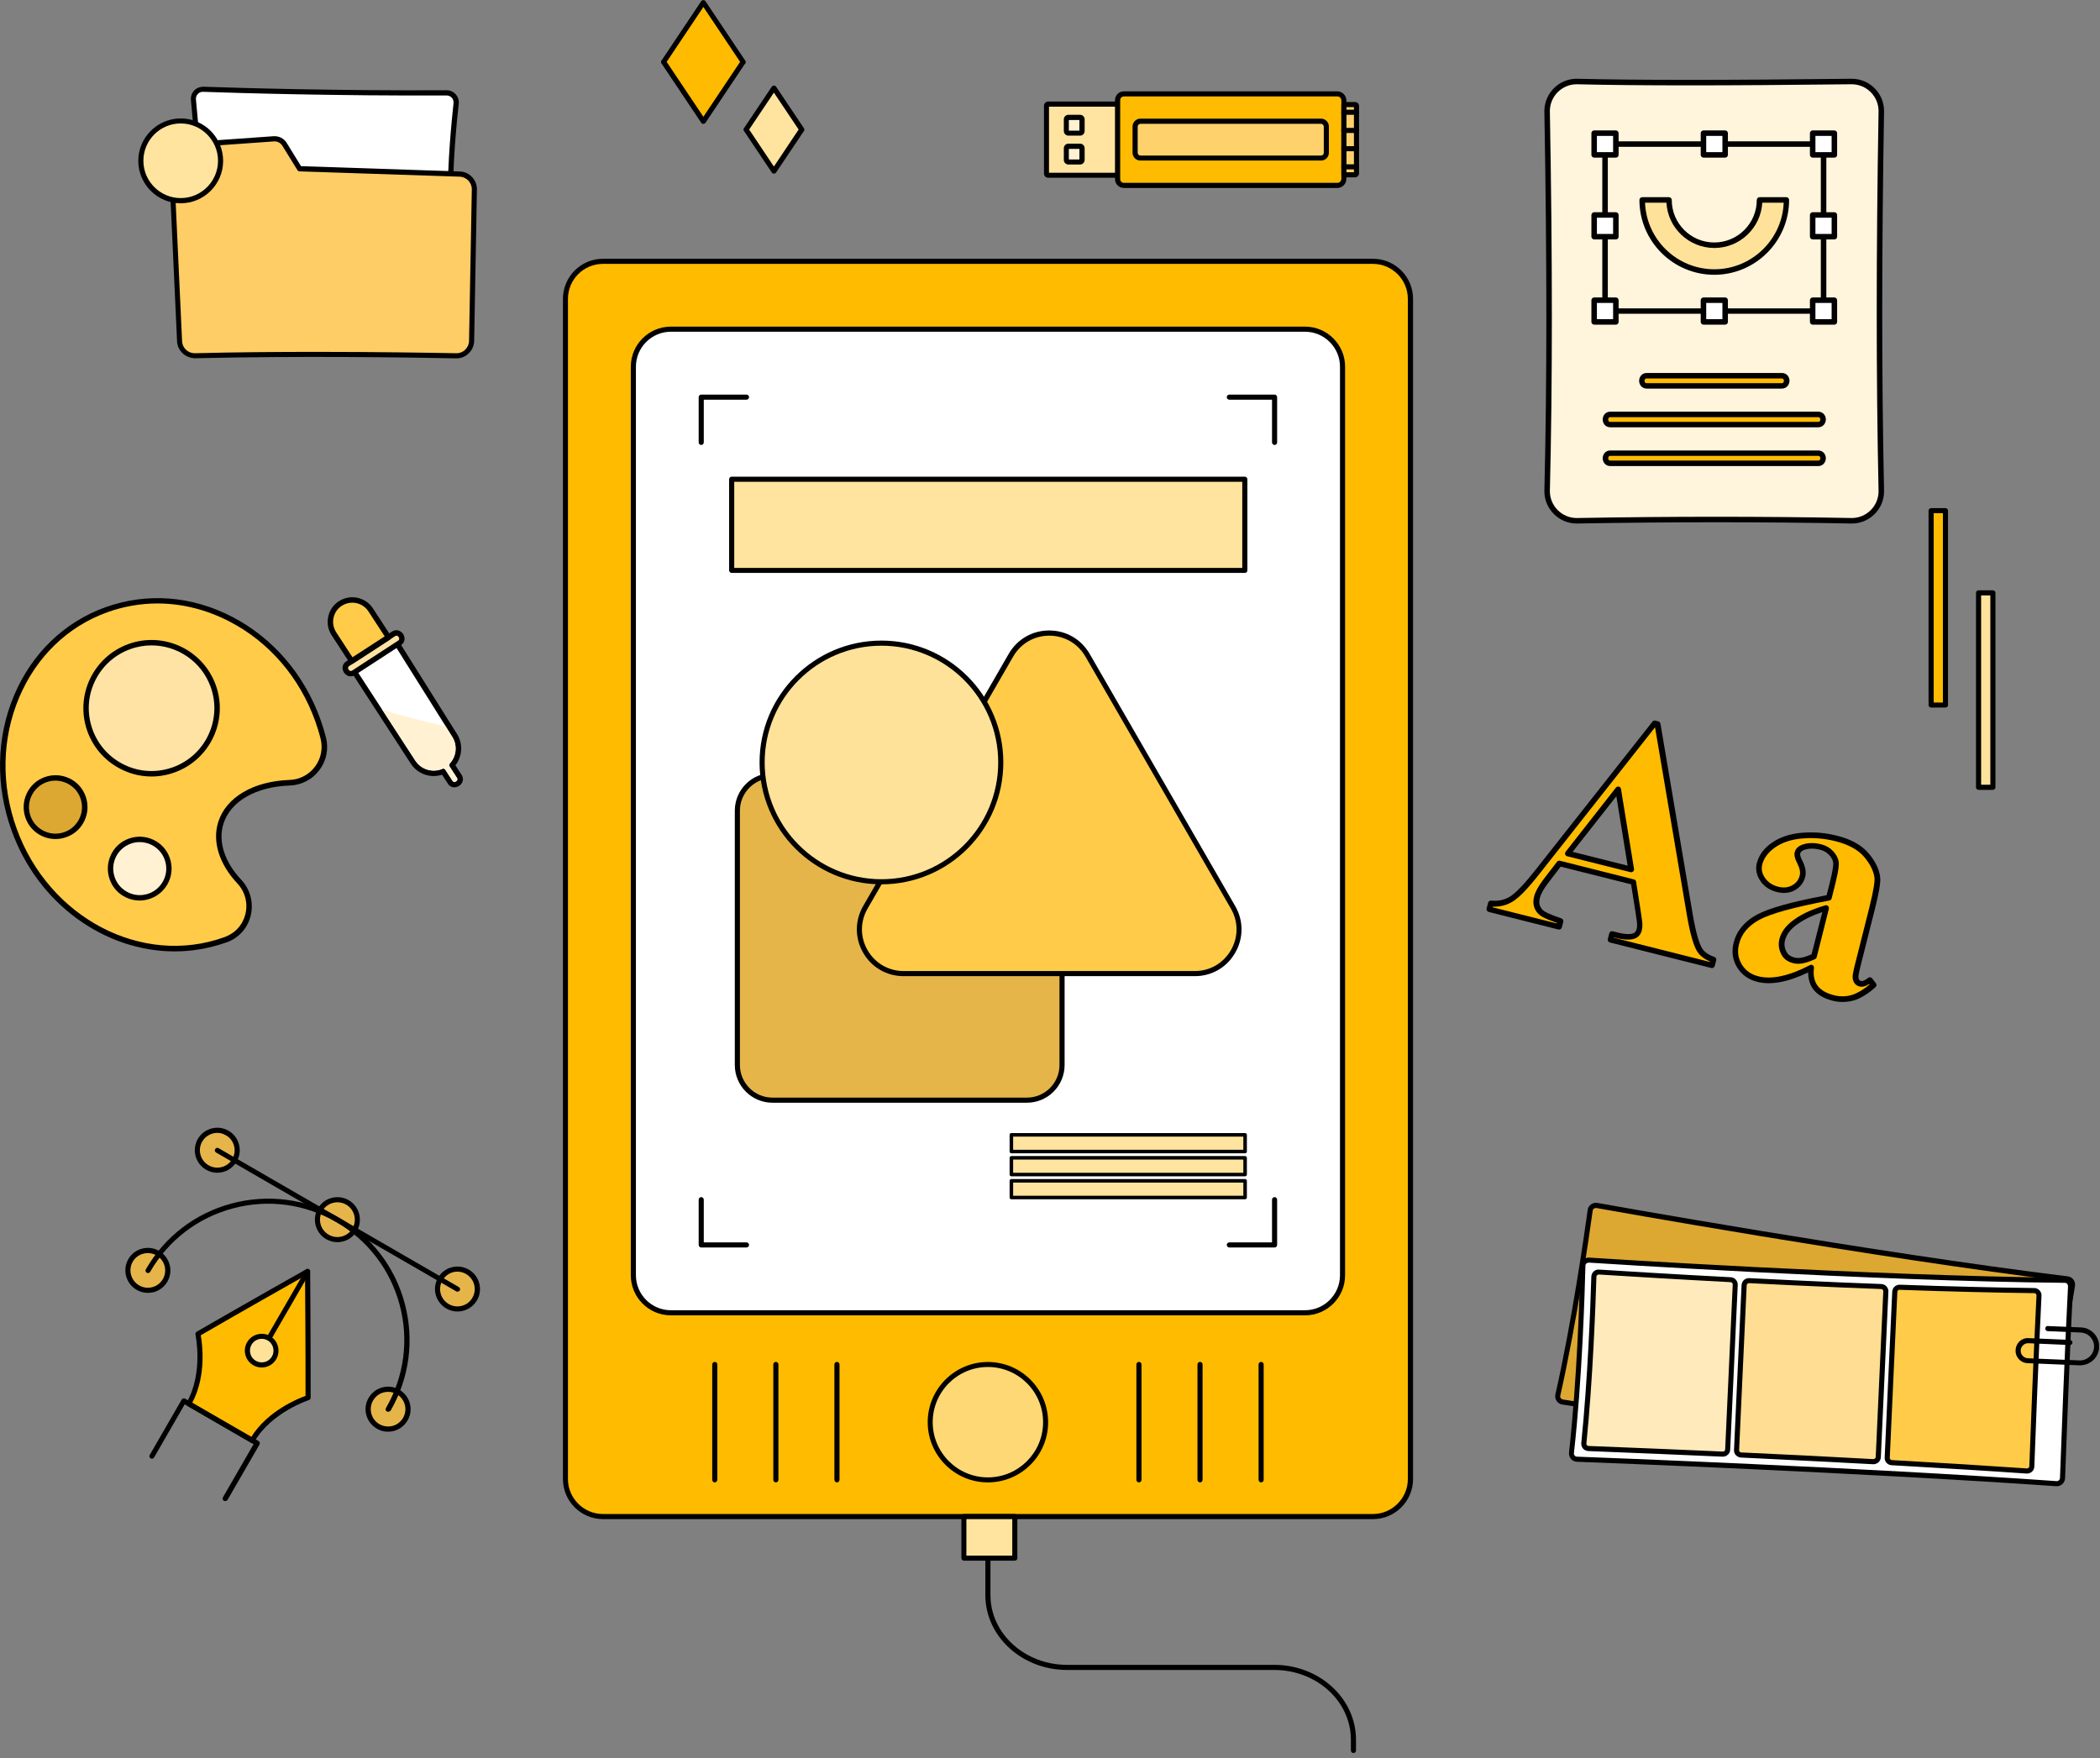 <svg width="215" height="180" viewBox="0 0 215 180" fill="none" xmlns="http://www.w3.org/2000/svg">
<rect x="0" y="0" width="215" height="180" fill="#808080" stroke="none"/>
<g clip-path="url(#clip0_631_599)">
<path d="M189.595 53.321C180.214 53.15 170.833 53.16 161.431 53.321C159.762 53.321 158.405 51.964 158.405 50.294C158.696 38.5 158.656 25.358 158.405 11.382C158.405 9.713 159.762 8.355 161.431 8.355C168.761 8.536 178.746 8.476 189.595 8.355C191.264 8.355 192.622 9.713 192.622 11.382C192.39 24.866 192.35 37.917 192.622 50.294C192.622 51.964 191.264 53.321 189.595 53.321Z" fill="#FFF4DC"/>
<path d="M189.595 53.603C180.576 53.432 171.094 53.432 161.431 53.603C159.601 53.603 158.113 52.114 158.113 50.294C158.385 39.345 158.385 26.625 158.113 11.382C158.113 9.552 159.601 8.064 161.421 8.064C167.736 8.215 176.423 8.215 189.585 8.064C191.415 8.064 192.893 9.552 192.893 11.372C192.642 26.002 192.642 38.721 192.893 50.285C192.903 52.114 191.415 53.603 189.595 53.603ZM161.421 8.627C159.913 8.627 158.676 9.864 158.676 11.372C158.948 26.615 158.948 39.345 158.676 50.294C158.676 51.803 159.913 53.039 161.421 53.039C171.084 52.869 180.566 52.869 189.585 53.039C191.103 53.039 192.33 51.803 192.33 50.294C192.079 38.731 192.079 26.002 192.33 11.372C192.33 9.864 191.093 8.627 189.585 8.627C176.423 8.778 167.736 8.778 161.421 8.627Z" fill="black"/>
<path d="M175.508 27.852C171.436 27.852 168.128 24.544 168.128 20.472H170.873C170.873 23.026 172.954 25.107 175.508 25.107C178.062 25.107 180.144 23.026 180.144 20.472H182.889C182.889 24.544 179.58 27.852 175.508 27.852Z" fill="#FFE299"/>
<path d="M175.508 28.134C171.285 28.134 167.846 24.695 167.846 20.472C167.846 20.321 167.977 20.19 168.128 20.19H170.873C171.024 20.19 171.155 20.321 171.155 20.472C171.155 22.875 173.105 24.826 175.508 24.826C177.911 24.826 179.862 22.875 179.862 20.472C179.862 20.321 179.993 20.19 180.144 20.19H182.889C183.039 20.19 183.17 20.321 183.17 20.472C183.17 24.695 179.731 28.134 175.508 28.134ZM168.42 20.753C168.57 24.544 171.697 27.57 175.518 27.57C179.339 27.57 182.466 24.534 182.617 20.753H180.425C180.274 23.337 178.133 25.389 175.518 25.389C172.904 25.389 170.752 23.337 170.612 20.753H168.42Z" fill="black"/>
<path d="M186.7 32.125H164.327C164.177 32.125 164.046 31.995 164.046 31.844V14.751C164.046 14.6 164.177 14.469 164.327 14.469H186.7C186.85 14.469 186.981 14.6 186.981 14.751V31.854C186.981 32.005 186.85 32.125 186.7 32.125ZM164.609 31.572H186.418V15.032H164.609V31.572Z" fill="black"/>
<path d="M187.808 32.958V30.736H185.586V32.958H187.808Z" fill="white"/>
<path d="M187.805 33.241H185.583C185.432 33.241 185.302 33.111 185.302 32.96V30.738C185.302 30.587 185.432 30.456 185.583 30.456H187.805C187.956 30.456 188.087 30.587 188.087 30.738V32.96C188.087 33.111 187.966 33.241 187.805 33.241ZM185.865 32.678H187.524V31.019H185.865V32.678Z" fill="black"/>
<path d="M187.812 15.858V13.636H185.59V15.858H187.812Z" fill="white"/>
<path d="M187.805 16.138H185.583C185.432 16.138 185.302 16.007 185.302 15.857V13.634C185.302 13.483 185.432 13.353 185.583 13.353H187.805C187.956 13.353 188.087 13.483 188.087 13.634V15.857C188.087 16.017 187.966 16.138 187.805 16.138ZM185.865 15.575H187.524V13.916H185.865V15.575Z" fill="black"/>
<path d="M165.435 32.959V30.737H163.213V32.959H165.435Z" fill="white"/>
<path d="M165.433 33.241H163.211C163.06 33.241 162.93 33.111 162.93 32.96V30.738C162.93 30.587 163.06 30.456 163.211 30.456H165.433C165.584 30.456 165.715 30.587 165.715 30.738V32.96C165.715 33.111 165.594 33.241 165.433 33.241ZM163.493 32.678H165.152V31.019H163.493V32.678Z" fill="black"/>
<path d="M187.809 24.231V22.009H185.587V24.231H187.809Z" fill="white"/>
<path d="M187.805 24.514H185.583C185.432 24.514 185.302 24.383 185.302 24.232V22.01C185.302 21.859 185.432 21.729 185.583 21.729H187.805C187.956 21.729 188.087 21.859 188.087 22.01V24.232C188.087 24.393 187.966 24.514 187.805 24.514ZM185.865 23.951H187.524V22.292H185.865V23.951Z" fill="black"/>
<path d="M165.436 24.233V22.011H163.213V24.233H165.436Z" fill="white"/>
<path d="M165.433 24.514H163.211C163.06 24.514 162.93 24.383 162.93 24.232V22.01C162.93 21.859 163.06 21.729 163.211 21.729H165.433C165.584 21.729 165.715 21.859 165.715 22.01V24.232C165.715 24.393 165.594 24.514 165.433 24.514ZM163.493 23.951H165.152V22.292H163.493V23.951Z" fill="black"/>
<path d="M165.438 15.859V13.637H163.216V15.859H165.438Z" fill="white"/>
<path d="M165.433 16.138H163.211C163.06 16.138 162.93 16.007 162.93 15.857V13.634C162.93 13.483 163.06 13.353 163.211 13.353H165.433C165.584 13.353 165.715 13.483 165.715 13.634V15.857C165.715 16.017 165.594 16.138 165.433 16.138ZM163.493 15.575H165.152V13.916H163.493V15.575Z" fill="black"/>
<path d="M176.622 32.963V30.741H174.399V32.963H176.622Z" fill="white"/>
<path d="M176.625 33.241H174.402C174.252 33.241 174.121 33.111 174.121 32.96V30.738C174.121 30.587 174.252 30.456 174.402 30.456H176.625C176.775 30.456 176.906 30.587 176.906 30.738V32.96C176.906 33.111 176.775 33.241 176.625 33.241ZM174.684 32.678H176.343V31.019H174.684V32.678Z" fill="black"/>
<path d="M176.625 15.864V13.641H174.403V15.864H176.625Z" fill="white"/>
<path d="M176.625 16.138H174.402C174.252 16.138 174.121 16.007 174.121 15.857V13.634C174.121 13.483 174.252 13.353 174.402 13.353H176.625C176.775 13.353 176.906 13.483 176.906 13.634V15.857C176.906 16.017 176.775 16.138 176.625 16.138ZM174.684 15.575H176.343V13.916H174.684V15.575Z" fill="black"/>
<path d="M182.426 38.47H168.601C167.937 38.47 167.927 39.506 168.601 39.506H182.426C183.09 39.506 183.09 38.47 182.426 38.47Z" fill="#FFBB00"/>
<path d="M182.426 39.787H168.601C168.088 39.787 167.816 39.375 167.816 38.993C167.816 38.601 168.088 38.188 168.601 38.188H182.426C182.939 38.188 183.21 38.601 183.21 38.983C183.21 39.375 182.929 39.787 182.426 39.787ZM168.591 38.752C168.39 38.752 168.369 38.932 168.369 38.993C168.369 39.053 168.39 39.234 168.591 39.234H182.416C182.617 39.234 182.637 39.053 182.637 38.993C182.637 38.932 182.617 38.752 182.416 38.752H168.591Z" fill="black"/>
<path d="M186.146 42.432H164.87C164.207 42.432 164.196 43.467 164.87 43.467H186.146C186.81 43.467 186.82 42.432 186.146 42.432Z" fill="#FFBB00"/>
<path d="M186.146 43.749H164.87C164.357 43.749 164.086 43.337 164.086 42.955C164.086 42.562 164.357 42.15 164.87 42.15H186.146C186.659 42.15 186.931 42.562 186.931 42.944C186.931 43.337 186.649 43.749 186.146 43.749ZM164.87 42.713C164.669 42.713 164.649 42.894 164.649 42.955C164.649 43.015 164.669 43.196 164.87 43.196H186.146C186.347 43.196 186.368 43.015 186.368 42.955C186.368 42.894 186.347 42.713 186.146 42.713H164.87Z" fill="black"/>
<path d="M186.146 46.393H164.87C164.207 46.393 164.196 47.429 164.87 47.429H186.146C186.81 47.439 186.82 46.393 186.146 46.393Z" fill="#FFBB00"/>
<path d="M186.146 47.721H164.87C164.357 47.721 164.086 47.308 164.086 46.926C164.086 46.534 164.357 46.122 164.87 46.122H186.146C186.659 46.122 186.931 46.534 186.931 46.916C186.931 47.308 186.649 47.721 186.146 47.721ZM164.87 46.675C164.669 46.675 164.649 46.856 164.649 46.916C164.649 46.977 164.669 47.157 164.87 47.157H186.146C186.347 47.157 186.368 46.977 186.368 46.916C186.368 46.856 186.347 46.675 186.146 46.675H164.87Z" fill="black"/>
<path d="M46.072 20.803C46.072 16.641 46.474 12.498 46.685 10.598C46.745 10.014 46.293 9.512 45.71 9.512C34.227 9.562 24.092 9.25 20.804 9.14C20.21 9.12 19.748 9.622 19.798 10.206C20.18 14.167 20.633 20.15 20.633 20.15L46.072 20.803Z" fill="white"/>
<path d="M46.072 21.065L20.633 20.411C20.502 20.411 20.392 20.301 20.381 20.17C20.381 20.11 19.919 14.147 19.547 10.236C19.517 9.884 19.627 9.532 19.879 9.271C20.12 9.009 20.472 8.878 20.824 8.878C24.554 9.009 34.448 9.301 45.73 9.24C45.73 9.24 45.73 9.24 45.74 9.24C46.092 9.24 46.424 9.391 46.655 9.653C46.886 9.914 47.007 10.266 46.967 10.618C46.735 12.659 46.353 16.701 46.353 20.803C46.353 20.874 46.323 20.944 46.273 20.995C46.212 21.035 46.142 21.065 46.072 21.065ZM20.884 19.899L45.82 20.532C45.84 16.5 46.212 12.569 46.434 10.558C46.454 10.357 46.393 10.155 46.253 10.005C46.112 9.854 45.931 9.773 45.72 9.773C34.438 9.824 24.534 9.532 20.794 9.401C20.582 9.391 20.392 9.472 20.251 9.622C20.11 9.773 20.04 9.974 20.06 10.175C20.401 13.665 20.794 18.752 20.884 19.899Z" fill="black"/>
<path d="M17.536 16.47L18.391 34.951C18.431 35.785 19.135 36.449 19.969 36.429C30.889 36.167 42.583 36.348 46.715 36.439C47.57 36.459 48.274 35.775 48.294 34.921L48.575 19.416C48.596 18.571 47.922 17.867 47.077 17.847L30.678 17.305L29.129 14.801C28.898 14.419 28.476 14.207 28.033 14.238L18.974 14.881C18.139 14.911 17.506 15.625 17.536 16.47Z" fill="#FFCD65"/>
<path d="M46.745 36.69C46.735 36.69 46.725 36.69 46.705 36.69C42.271 36.6 30.798 36.419 19.979 36.68C18.994 36.67 18.18 35.926 18.129 34.961L17.274 16.48C17.234 15.495 17.968 14.66 18.954 14.59L28.013 13.946C28.556 13.916 29.069 14.167 29.351 14.63L30.819 17.013L47.077 17.556C48.053 17.586 48.837 18.41 48.827 19.396L48.545 34.9C48.535 35.383 48.344 35.836 47.992 36.167C47.66 36.509 47.218 36.69 46.745 36.69ZM32.407 36.027C38.641 36.027 44 36.117 46.715 36.167C47.057 36.177 47.389 36.047 47.63 35.805C47.872 35.564 48.022 35.242 48.022 34.9L48.304 19.396C48.314 18.702 47.761 18.109 47.057 18.089L30.668 17.546C30.577 17.546 30.497 17.495 30.456 17.425L28.908 14.921C28.727 14.63 28.395 14.449 28.043 14.479L18.984 15.123C18.28 15.173 17.757 15.766 17.787 16.46L18.642 34.941C18.672 35.624 19.245 36.167 19.929 36.167C19.939 36.167 19.949 36.167 19.959 36.167C24.162 36.057 28.466 36.027 32.407 36.027Z" fill="black"/>
<path d="M22.584 16.47C22.584 18.722 20.753 20.552 18.501 20.552C16.249 20.552 14.419 18.722 14.419 16.47C14.419 14.218 16.249 12.388 18.501 12.388C20.753 12.378 22.584 14.208 22.584 16.47Z" fill="#FFE49F"/>
<path d="M18.501 20.814C16.108 20.814 14.158 18.863 14.158 16.47C14.158 14.077 16.108 12.126 18.501 12.126C20.894 12.126 22.845 14.077 22.845 16.47C22.845 18.863 20.894 20.814 18.501 20.814ZM18.501 12.639C16.39 12.639 14.68 14.358 14.68 16.46C14.68 18.571 16.4 20.281 18.501 20.281C20.613 20.281 22.322 18.561 22.322 16.46C22.322 14.358 20.603 12.639 18.501 12.639Z" fill="black"/>
<path d="M167.243 90.323L159.662 88.413L158.234 90.273C157.761 90.896 157.47 91.429 157.359 91.892C157.208 92.495 157.339 92.998 157.751 93.4C157.993 93.641 158.666 93.943 159.762 94.305L159.611 94.888L152.472 93.088L152.623 92.505C153.418 92.586 154.131 92.425 154.765 92.022C155.388 91.62 156.273 90.695 157.409 89.247L169.395 74.054L169.696 74.135L173.005 93.682C173.326 95.532 173.668 96.738 174.03 97.291C174.312 97.704 174.764 98.025 175.408 98.246L175.257 98.83L164.87 96.215L165.021 95.632L165.443 95.743C166.278 95.954 166.891 95.984 167.283 95.833C167.555 95.723 167.736 95.512 167.816 95.19C167.866 94.999 167.877 94.798 167.866 94.576C167.866 94.476 167.806 94.044 167.685 93.269L167.243 90.323ZM166.992 89.016L165.654 80.821L160.506 87.387L166.992 89.016Z" fill="#FFBB00"/>
<path d="M175.267 99.121C175.247 99.121 175.217 99.121 175.197 99.111L164.82 96.497C164.669 96.457 164.569 96.306 164.609 96.145L164.76 95.562C164.78 95.491 164.83 95.421 164.89 95.381C164.961 95.341 165.031 95.331 165.112 95.351L165.544 95.461C166.499 95.703 166.982 95.652 167.213 95.562C167.394 95.491 167.505 95.351 167.565 95.119C167.605 94.959 167.615 94.787 167.605 94.597C167.605 94.536 167.595 94.355 167.434 93.32L166.992 90.544L159.782 88.734L158.475 90.444C158.033 91.027 157.751 91.54 157.651 91.952C157.52 92.455 157.621 92.847 157.963 93.189C158.083 93.309 158.485 93.571 159.863 94.033C160.004 94.084 160.084 94.234 160.054 94.375L159.903 94.959C159.863 95.109 159.712 95.21 159.551 95.17L152.412 93.37C152.261 93.33 152.161 93.179 152.201 93.018L152.352 92.435C152.382 92.294 152.513 92.203 152.664 92.213C153.408 92.284 154.041 92.143 154.624 91.781C155.218 91.399 156.082 90.494 157.198 89.076L169.184 73.883C169.254 73.793 169.375 73.753 169.485 73.783L169.787 73.863C169.898 73.894 169.978 73.984 169.998 74.095L173.306 93.641C173.618 95.441 173.95 96.618 174.292 97.14C174.533 97.502 174.945 97.784 175.518 97.975C175.659 98.025 175.74 98.176 175.709 98.317L175.559 98.9C175.508 99.041 175.388 99.121 175.267 99.121ZM165.232 96.014L175.056 98.488L175.066 98.438C174.493 98.206 174.07 97.874 173.789 97.462C173.397 96.869 173.045 95.652 172.713 93.742L169.445 74.467L157.631 89.448C156.464 90.936 155.569 91.872 154.906 92.284C154.292 92.676 153.599 92.857 152.835 92.827L152.814 92.897L159.39 94.546L159.4 94.496C158.073 94.033 157.701 93.772 157.53 93.601C157.037 93.118 156.887 92.515 157.058 91.811C157.178 91.319 157.49 90.755 157.983 90.092L159.41 88.232C159.481 88.141 159.601 88.101 159.712 88.131L167.293 90.042C167.404 90.072 167.495 90.162 167.505 90.273L167.967 93.229C168.148 94.406 168.148 94.536 168.148 94.586C168.158 94.808 168.138 95.039 168.088 95.26C167.987 95.662 167.746 95.954 167.384 96.095C166.921 96.266 166.258 96.235 165.363 96.014L165.212 95.974L165.232 96.014ZM167.002 89.308C166.982 89.308 166.952 89.308 166.931 89.298L160.446 87.669C160.356 87.649 160.275 87.578 160.245 87.478C160.215 87.387 160.235 87.287 160.295 87.206L165.443 80.64C165.514 80.55 165.634 80.51 165.745 80.54C165.856 80.57 165.936 80.66 165.956 80.771L167.293 88.966C167.314 89.066 167.273 89.157 167.203 89.227C167.143 89.278 167.072 89.308 167.002 89.308ZM161.009 87.216L166.64 88.634L165.484 81.525L161.009 87.216Z" fill="black"/>
<path d="M185.432 99.071C183.23 100.207 181.41 100.599 179.973 100.237C179.128 100.026 178.494 99.573 178.072 98.88C177.65 98.186 177.549 97.422 177.76 96.587C178.042 95.461 178.786 94.566 179.983 93.913C181.179 93.249 183.592 92.585 187.232 91.912L187.604 90.424C187.886 89.308 187.996 88.584 187.956 88.262C187.906 87.94 187.745 87.628 187.463 87.327C187.182 87.025 186.83 86.824 186.408 86.713C185.724 86.542 185.121 86.552 184.598 86.743C184.276 86.864 184.085 87.055 184.015 87.307C183.954 87.528 184.035 87.84 184.246 88.242C184.537 88.795 184.628 89.287 184.517 89.71C184.387 90.222 184.085 90.615 183.602 90.886C183.12 91.158 182.577 91.208 181.953 91.047C181.29 90.876 180.787 90.534 180.435 90.021C180.083 89.509 179.983 88.986 180.113 88.443C180.304 87.679 180.787 87.035 181.561 86.492C182.335 85.949 183.311 85.637 184.477 85.537C185.644 85.436 186.81 85.537 187.966 85.829C189.364 86.18 190.41 86.754 191.073 87.558C191.737 88.362 192.109 89.136 192.179 89.901C192.219 90.383 192.028 91.419 191.636 93.008L190.188 98.749C190.017 99.423 189.937 99.855 189.947 100.046C189.957 100.237 190.007 100.388 190.088 100.489C190.168 100.599 190.279 100.67 190.42 100.71C190.691 100.78 191.023 100.649 191.405 100.338L191.787 100.84C191.063 101.484 190.379 101.916 189.726 102.127C189.072 102.339 188.388 102.359 187.665 102.178C186.82 101.967 186.207 101.605 185.835 101.092C185.473 100.569 185.332 99.905 185.432 99.071ZM185.724 97.915L186.971 92.957C185.503 93.39 184.356 93.953 183.512 94.647C182.959 95.109 182.607 95.632 182.456 96.215C182.335 96.698 182.406 97.17 182.657 97.633C182.848 97.985 183.18 98.216 183.653 98.337C184.196 98.478 184.879 98.337 185.724 97.915Z" fill="#FFBB00"/>
<path d="M188.65 102.59C188.308 102.59 187.966 102.55 187.614 102.459C186.709 102.228 186.036 101.826 185.623 101.263C185.292 100.8 185.121 100.227 185.121 99.564C183.059 100.559 181.31 100.881 179.912 100.529C178.997 100.298 178.303 99.795 177.841 99.041C177.378 98.276 177.268 97.432 177.489 96.527C177.791 95.32 178.585 94.355 179.852 93.661C181.069 92.998 183.411 92.334 187.011 91.66L187.343 90.353C187.695 88.946 187.705 88.463 187.685 88.312C187.644 88.051 187.504 87.789 187.262 87.528C187.011 87.266 186.719 87.096 186.347 87.005C185.724 86.844 185.171 86.854 184.708 87.025C184.367 87.156 184.326 87.327 184.306 87.387C184.286 87.468 184.286 87.679 184.517 88.111C184.839 88.734 184.94 89.287 184.819 89.78C184.668 90.373 184.316 90.826 183.773 91.138C183.23 91.439 182.607 91.51 181.913 91.329C181.179 91.148 180.616 90.766 180.224 90.192C179.832 89.609 179.711 88.996 179.862 88.382C180.073 87.558 180.596 86.844 181.431 86.271C182.245 85.708 183.271 85.366 184.487 85.266C185.684 85.165 186.89 85.266 188.077 85.567C189.535 85.929 190.631 86.552 191.335 87.397C192.038 88.242 192.431 89.086 192.501 89.891C192.541 90.414 192.36 91.459 191.948 93.098L190.5 98.84C190.289 99.684 190.259 99.966 190.269 100.046C190.279 100.167 190.299 100.267 190.349 100.328C190.4 100.388 190.45 100.428 190.52 100.438C190.691 100.479 190.953 100.378 191.254 100.127C191.315 100.076 191.385 100.046 191.475 100.066C191.556 100.076 191.626 100.117 191.676 100.177L192.059 100.68C192.149 100.8 192.129 100.971 192.018 101.072C191.264 101.745 190.54 102.198 189.846 102.419C189.444 102.53 189.052 102.59 188.65 102.59ZM185.432 98.779C185.493 98.779 185.543 98.799 185.593 98.829C185.684 98.89 185.724 98.99 185.714 99.101C185.623 99.845 185.744 100.458 186.076 100.911C186.408 101.363 186.971 101.695 187.745 101.896C188.409 102.067 189.042 102.047 189.645 101.856C190.198 101.675 190.792 101.323 191.405 100.8L191.365 100.75C191.003 100.991 190.671 101.082 190.369 101.001C190.168 100.951 189.997 100.841 189.877 100.68C189.756 100.519 189.686 100.318 189.676 100.076C189.666 99.925 189.686 99.634 189.927 98.699L191.375 92.957C191.857 91.027 191.938 90.243 191.918 89.941C191.857 89.257 191.506 88.523 190.882 87.769C190.259 87.015 189.263 86.472 187.926 86.13C186.8 85.849 185.654 85.748 184.527 85.849C183.411 85.939 182.476 86.251 181.752 86.754C181.038 87.246 180.586 87.85 180.415 88.533C180.304 88.996 180.395 89.428 180.697 89.881C181.008 90.333 181.451 90.635 182.044 90.786C182.597 90.926 183.069 90.876 183.482 90.645C183.894 90.414 184.145 90.092 184.256 89.649C184.346 89.297 184.256 88.875 184.005 88.393C183.753 87.92 183.673 87.548 183.743 87.256C183.834 86.904 184.085 86.653 184.497 86.492C185.07 86.281 185.734 86.261 186.478 86.452C186.951 86.573 187.353 86.804 187.675 87.146C187.996 87.488 188.187 87.86 188.248 88.232C188.278 88.463 188.288 88.946 187.896 90.504L187.524 91.992C187.494 92.103 187.403 92.183 187.293 92.203C183.703 92.877 181.29 93.541 180.123 94.174C178.987 94.797 178.303 95.612 178.042 96.668C177.851 97.432 177.941 98.106 178.324 98.739C178.706 99.373 179.269 99.775 180.043 99.966C181.4 100.308 183.17 99.925 185.302 98.82C185.342 98.789 185.392 98.779 185.432 98.779ZM184.075 98.679C183.904 98.679 183.743 98.659 183.592 98.618C183.039 98.478 182.637 98.196 182.406 97.774C182.114 97.251 182.044 96.708 182.175 96.155C182.335 95.522 182.718 94.938 183.321 94.436C184.186 93.712 185.382 93.128 186.88 92.696C186.981 92.666 187.091 92.696 187.162 92.766C187.232 92.837 187.262 92.947 187.242 93.048L185.995 98.005C185.975 98.085 185.915 98.156 185.845 98.196C185.161 98.518 184.578 98.679 184.075 98.679ZM186.569 93.39C185.382 93.782 184.417 94.285 183.703 94.868C183.2 95.29 182.878 95.773 182.748 96.286C182.647 96.698 182.697 97.09 182.919 97.482C183.069 97.764 183.341 97.945 183.733 98.045C184.165 98.156 184.749 98.035 185.473 97.703L186.569 93.39Z" fill="black"/>
<path d="M57.886 151.437V30.597C57.886 28.476 59.606 26.756 61.727 26.756H140.558C142.679 26.756 144.399 28.476 144.399 30.597V151.437C144.399 153.558 142.679 155.278 140.558 155.278H61.727C59.606 155.278 57.886 153.558 57.886 151.437Z" fill="#FFBB00"/>
<path d="M140.568 155.539H61.737C59.475 155.539 57.635 153.699 57.635 151.437V30.597C57.635 28.335 59.475 26.495 61.737 26.495H140.568C142.83 26.495 144.67 28.335 144.67 30.597V151.437C144.67 153.699 142.83 155.539 140.568 155.539ZM61.727 27.017C59.756 27.017 58.148 28.626 58.148 30.597V151.437C58.148 153.408 59.756 155.016 61.727 155.016H140.558C142.528 155.016 144.137 153.408 144.137 151.437V30.597C144.137 28.626 142.528 27.017 140.558 27.017H61.727Z" fill="black"/>
<path d="M64.844 130.583V37.545C64.844 35.423 66.564 33.704 68.685 33.704H133.61C135.731 33.704 137.451 35.423 137.451 37.545V130.573C137.451 132.695 135.731 134.414 133.61 134.414H68.685C66.564 134.424 64.844 132.695 64.844 130.583Z" fill="white"/>
<path d="M133.61 134.675H68.685C66.423 134.675 64.583 132.835 64.583 130.573V37.545C64.583 35.283 66.423 33.443 68.685 33.443H133.61C135.872 33.443 137.712 35.283 137.712 37.545V130.573C137.712 132.835 135.872 134.675 133.61 134.675ZM68.685 33.965C66.714 33.965 65.106 35.574 65.106 37.545V130.573C65.106 132.544 66.714 134.153 68.685 134.153H133.61C135.58 134.153 137.189 132.544 137.189 130.573V37.545C137.189 35.574 135.58 33.965 133.61 33.965H68.685Z" fill="black"/>
<path d="M101.142 151.507C104.402 151.507 107.045 148.865 107.045 145.605C107.045 142.345 104.402 139.703 101.142 139.703C97.883 139.703 95.24 142.345 95.24 145.605C95.24 148.865 97.883 151.507 101.142 151.507Z" fill="#FFD876"/>
<path d="M101.142 151.779C97.744 151.779 94.979 149.014 94.979 145.615C94.979 142.217 97.744 139.451 101.142 139.451C104.541 139.451 107.306 142.217 107.306 145.615C107.316 149.014 104.551 151.779 101.142 151.779ZM101.142 139.964C98.025 139.964 95.492 142.498 95.492 145.615C95.492 148.732 98.025 151.266 101.142 151.266C104.259 151.266 106.793 148.732 106.793 145.615C106.793 142.498 104.259 139.964 101.142 139.964Z" fill="black"/>
<path d="M73.18 151.779C73.039 151.779 72.918 151.658 72.918 151.517V139.703C72.918 139.562 73.039 139.441 73.18 139.441C73.32 139.441 73.441 139.562 73.441 139.703V151.517C73.431 151.658 73.32 151.779 73.18 151.779Z" fill="black"/>
<path d="M79.434 151.779C79.293 151.779 79.172 151.658 79.172 151.517V139.703C79.172 139.562 79.293 139.441 79.434 139.441C79.575 139.441 79.695 139.562 79.695 139.703V151.517C79.695 151.658 79.575 151.779 79.434 151.779Z" fill="black"/>
<path d="M85.688 151.779C85.547 151.779 85.427 151.658 85.427 151.517V139.703C85.427 139.562 85.547 139.441 85.688 139.441C85.829 139.441 85.949 139.562 85.949 139.703V151.517C85.949 151.658 85.829 151.779 85.688 151.779Z" fill="black"/>
<path d="M116.607 151.779C116.466 151.779 116.345 151.658 116.345 151.517V139.703C116.345 139.562 116.466 139.441 116.607 139.441C116.747 139.441 116.868 139.562 116.868 139.703V151.517C116.868 151.658 116.757 151.779 116.607 151.779Z" fill="black"/>
<path d="M122.861 151.779C122.72 151.779 122.599 151.658 122.599 151.517V139.703C122.599 139.562 122.72 139.441 122.861 139.441C123.002 139.441 123.122 139.562 123.122 139.703V151.517C123.122 151.658 123.012 151.779 122.861 151.779Z" fill="black"/>
<path d="M129.115 151.779C128.974 151.779 128.854 151.658 128.854 151.517V139.703C128.854 139.562 128.974 139.441 129.115 139.441C129.256 139.441 129.376 139.562 129.376 139.703V151.517C129.376 151.658 129.266 151.779 129.115 151.779Z" fill="black"/>
<path d="M138.567 179.49C138.426 179.49 138.305 179.369 138.305 179.229V178.122C138.305 174.181 134.786 170.984 130.462 170.984H109.247C104.631 170.984 100.881 167.545 100.881 163.322V157.409C100.881 157.269 101.002 157.148 101.142 157.148C101.283 157.148 101.404 157.269 101.404 157.409V163.322C101.404 167.263 104.923 170.461 109.247 170.461H130.462C135.078 170.461 138.828 173.899 138.828 178.122V179.229C138.828 179.369 138.707 179.49 138.567 179.49Z" fill="black"/>
<path d="M103.894 159.532L103.894 155.278L98.686 155.278L98.686 159.532L103.894 159.532Z" fill="#FFE49F"/>
<path d="M103.897 159.792H98.689C98.548 159.792 98.427 159.672 98.427 159.531V155.278C98.427 155.137 98.548 155.016 98.689 155.016H103.897C104.038 155.016 104.159 155.137 104.159 155.278V159.531C104.159 159.682 104.038 159.792 103.897 159.792ZM98.94 159.28H103.636V155.539H98.94V159.28Z" fill="black"/>
<path d="M71.792 45.559C71.651 45.559 71.531 45.438 71.531 45.297V40.662C71.531 40.521 71.651 40.401 71.792 40.401H76.427C76.568 40.401 76.689 40.521 76.689 40.662C76.689 40.803 76.568 40.923 76.427 40.923H72.054V45.297C72.054 45.438 71.943 45.559 71.792 45.559Z" fill="black"/>
<path d="M130.493 45.559C130.352 45.559 130.231 45.438 130.231 45.297V40.923H125.857C125.717 40.923 125.596 40.803 125.596 40.662C125.596 40.521 125.717 40.401 125.857 40.401H130.493C130.633 40.401 130.754 40.521 130.754 40.662V45.297C130.754 45.438 130.644 45.559 130.493 45.559Z" fill="black"/>
<path d="M130.493 127.727H125.857C125.717 127.727 125.596 127.607 125.596 127.466C125.596 127.325 125.717 127.205 125.857 127.205H130.231V122.831C130.231 122.69 130.352 122.569 130.493 122.569C130.633 122.569 130.754 122.69 130.754 122.831V127.466C130.754 127.607 130.644 127.727 130.493 127.727Z" fill="black"/>
<path d="M76.427 127.727H71.792C71.651 127.727 71.531 127.607 71.531 127.466V122.831C71.531 122.69 71.651 122.569 71.792 122.569C71.933 122.569 72.054 122.69 72.054 122.831V127.205H76.427C76.568 127.205 76.689 127.325 76.689 127.466C76.689 127.607 76.568 127.727 76.427 127.727Z" fill="black"/>
<path d="M105.134 79.414H79.092C77.101 79.414 75.492 81.022 75.492 83.013V109.055C75.492 111.046 77.101 112.655 79.092 112.655H105.134C107.125 112.655 108.734 111.046 108.734 109.055V83.013C108.734 81.022 107.125 79.414 105.134 79.414Z" fill="#E5B54A"/>
<path d="M105.134 112.906H79.092C76.96 112.906 75.231 111.177 75.231 109.045V83.003C75.231 80.871 76.96 79.142 79.092 79.142H105.134C107.266 79.142 108.995 80.871 108.995 83.003V109.045C108.995 111.177 107.266 112.906 105.134 112.906ZM79.092 79.665C77.252 79.665 75.754 81.163 75.754 83.003V109.045C75.754 110.885 77.252 112.384 79.092 112.384H105.134C106.974 112.384 108.472 110.885 108.472 109.045V83.003C108.472 81.163 106.974 79.665 105.134 79.665H79.092Z" fill="black"/>
<path d="M126.249 92.897L111.348 67.076C109.608 64.06 105.255 64.06 103.515 67.076L88.604 92.897C86.864 95.914 89.036 99.684 92.525 99.684H122.338C125.807 99.684 127.989 95.914 126.249 92.897Z" fill="#FFCB48"/>
<path d="M122.328 99.946H92.515C90.786 99.946 89.237 99.051 88.372 97.553C87.508 96.055 87.508 94.265 88.372 92.766L103.274 66.946C104.139 65.447 105.687 64.552 107.416 64.552C109.146 64.552 110.694 65.447 111.559 66.946L126.46 92.766C127.325 94.265 127.325 96.055 126.46 97.553C125.606 99.051 124.057 99.946 122.328 99.946ZM107.426 65.085C105.888 65.085 104.511 65.88 103.736 67.217L88.825 93.028C88.051 94.365 88.051 95.954 88.825 97.291C89.599 98.629 90.977 99.423 92.515 99.423H122.328C123.866 99.423 125.244 98.629 126.018 97.291C126.792 95.954 126.792 94.365 126.018 93.028L111.117 67.207C110.342 65.88 108.965 65.085 107.426 65.085Z" fill="black"/>
<path d="M98.877 86.704C103.648 81.933 103.648 74.198 98.877 69.427C94.106 64.656 86.371 64.656 81.6 69.427C76.829 74.198 76.829 81.933 81.6 86.704C86.371 91.475 94.106 91.475 98.877 86.704Z" fill="#FFE299"/>
<path d="M90.243 90.544C83.365 90.544 77.765 84.944 77.765 78.066C77.765 71.189 83.365 65.588 90.243 65.588C97.12 65.588 102.721 71.189 102.721 78.066C102.721 84.954 97.12 90.544 90.243 90.544ZM90.243 66.111C83.647 66.111 78.287 71.47 78.287 78.066C78.287 84.662 83.647 90.022 90.243 90.022C96.839 90.022 102.198 84.662 102.198 78.066C102.198 71.47 96.829 66.111 90.243 66.111Z" fill="black"/>
<path d="M32.779 123.857C33.342 122.881 34.589 122.549 35.565 123.112C36.54 123.676 36.872 124.922 36.309 125.898C35.745 126.873 34.499 127.205 33.523 126.642C32.548 126.079 32.216 124.832 32.779 123.857Z" fill="#E5B54A"/>
<path d="M34.539 127.185C34.147 127.185 33.755 127.084 33.392 126.873C32.297 126.239 31.914 124.832 32.548 123.726C33.181 122.63 34.589 122.248 35.695 122.881C36.791 123.515 37.173 124.922 36.54 126.028C36.107 126.772 35.333 127.185 34.539 127.185ZM33 123.987C32.508 124.842 32.799 125.928 33.654 126.42C34.509 126.913 35.594 126.622 36.087 125.767C36.58 124.912 36.288 123.826 35.434 123.334C34.579 122.851 33.493 123.143 33 123.987Z" fill="black"/>
<path d="M48.455 133.248C49.144 132.355 48.978 131.073 48.086 130.385C47.193 129.696 45.911 129.862 45.223 130.754C44.534 131.647 44.7 132.929 45.592 133.617C46.485 134.306 47.767 134.14 48.455 133.248Z" fill="#E5B54A"/>
<path d="M46.836 134.283C46.444 134.283 46.052 134.183 45.69 133.972C45.157 133.66 44.775 133.167 44.614 132.574C44.453 131.981 44.533 131.357 44.845 130.824C45.157 130.291 45.649 129.909 46.243 129.759C46.836 129.598 47.459 129.678 47.992 129.99C49.088 130.623 49.47 132.031 48.837 133.137C48.404 133.871 47.63 134.283 46.836 134.283ZM45.297 131.096C45.056 131.508 44.996 131.991 45.117 132.443C45.237 132.896 45.539 133.288 45.941 133.519C46.353 133.76 46.836 133.821 47.288 133.7C47.751 133.579 48.133 133.288 48.364 132.876C48.857 132.021 48.565 130.935 47.711 130.442C47.298 130.201 46.816 130.141 46.363 130.261C45.921 130.392 45.539 130.684 45.297 131.096Z" fill="black"/>
<path d="M37.968 143.262C38.531 142.287 39.777 141.955 40.753 142.518C41.728 143.081 42.06 144.328 41.497 145.303C40.934 146.279 39.687 146.611 38.712 146.048C37.736 145.484 37.404 144.238 37.968 143.262Z" fill="#E5B54A"/>
<path d="M39.727 146.59C39.325 146.59 38.933 146.49 38.581 146.279C38.048 145.967 37.666 145.474 37.505 144.881C37.344 144.288 37.424 143.664 37.736 143.132C38.048 142.599 38.541 142.217 39.134 142.056C39.727 141.895 40.35 141.975 40.883 142.287C41.416 142.599 41.798 143.091 41.959 143.685C42.12 144.278 42.04 144.901 41.728 145.434C41.416 145.967 40.924 146.349 40.33 146.51C40.129 146.56 39.928 146.59 39.727 146.59ZM39.737 142.508C39.586 142.508 39.425 142.528 39.275 142.568C38.812 142.689 38.43 142.991 38.199 143.393C37.957 143.805 37.897 144.288 38.018 144.74C38.138 145.193 38.44 145.585 38.842 145.816C39.244 146.047 39.737 146.118 40.19 145.997C40.652 145.877 41.034 145.575 41.265 145.173C41.507 144.76 41.567 144.278 41.446 143.825C41.326 143.373 41.024 142.981 40.622 142.749C40.35 142.589 40.049 142.508 39.737 142.508Z" fill="black"/>
<path d="M20.482 116.758C21.045 115.782 22.292 115.451 23.267 116.014C24.243 116.577 24.575 117.824 24.011 118.799C23.448 119.774 22.201 120.106 21.226 119.543C20.251 118.98 19.919 117.723 20.482 116.758Z" fill="#E5B54A"/>
<path d="M22.242 120.076C21.849 120.076 21.457 119.975 21.095 119.764C19.999 119.131 19.617 117.723 20.251 116.617C20.884 115.521 22.292 115.139 23.398 115.772C23.931 116.084 24.313 116.577 24.464 117.17C24.625 117.763 24.544 118.387 24.233 118.919C23.81 119.664 23.036 120.076 22.242 120.076ZM22.252 115.993C21.638 115.993 21.035 116.315 20.703 116.878C20.211 117.723 20.502 118.819 21.357 119.312C21.769 119.553 22.252 119.613 22.704 119.493C23.167 119.372 23.549 119.08 23.78 118.668C24.021 118.256 24.082 117.773 23.961 117.321C23.84 116.858 23.549 116.476 23.137 116.245C22.855 116.074 22.553 115.993 22.252 115.993Z" fill="black"/>
<path d="M13.373 129.055C13.936 128.079 15.183 127.748 16.158 128.311C17.134 128.874 17.466 130.121 16.902 131.096C16.339 132.071 15.093 132.403 14.117 131.84C13.142 131.277 12.81 130.03 13.373 129.055Z" fill="#E5B54A"/>
<path d="M15.133 132.373C14.731 132.373 14.338 132.272 13.986 132.061C12.89 131.428 12.508 130.02 13.142 128.914C13.454 128.381 13.946 127.999 14.54 127.848C15.133 127.687 15.756 127.768 16.289 128.079C16.822 128.391 17.204 128.884 17.365 129.477C17.526 130.07 17.445 130.694 17.134 131.227C16.822 131.759 16.329 132.142 15.736 132.302C15.535 132.343 15.334 132.373 15.133 132.373ZM13.594 129.175C13.102 130.03 13.393 131.116 14.248 131.609C14.66 131.85 15.143 131.91 15.595 131.79C16.058 131.669 16.44 131.367 16.671 130.965C16.913 130.553 16.973 130.07 16.852 129.618C16.732 129.165 16.43 128.773 16.028 128.542C15.615 128.301 15.133 128.24 14.68 128.361C14.218 128.472 13.836 128.773 13.594 129.175Z" fill="black"/>
<path d="M39.737 144.549C39.697 144.549 39.647 144.539 39.606 144.519C39.486 144.449 39.435 144.288 39.516 144.167C41.376 140.94 41.879 137.189 40.913 133.589C39.948 129.99 37.646 126.983 34.418 125.123C31.191 123.263 27.43 122.76 23.84 123.726C20.241 124.691 17.234 126.993 15.374 130.221C15.304 130.342 15.143 130.392 15.022 130.312C14.902 130.241 14.851 130.08 14.932 129.96C16.862 126.611 19.989 124.218 23.72 123.223C27.45 122.227 31.351 122.74 34.7 124.671C38.048 126.601 40.441 129.728 41.436 133.459C42.432 137.189 41.919 141.09 39.989 144.439C39.908 144.499 39.828 144.549 39.737 144.549Z" fill="black"/>
<path d="M46.846 132.252C46.806 132.252 46.755 132.242 46.715 132.222L22.121 118.004C22 117.934 21.95 117.773 22.03 117.653C22.101 117.532 22.262 117.482 22.382 117.562L46.977 131.78C47.097 131.85 47.148 132.011 47.067 132.132C47.017 132.202 46.926 132.252 46.846 132.252Z" fill="black"/>
<path d="M31.492 130.171C31.492 130.171 31.552 137.209 31.542 143.101C31.542 143.101 27.631 144.348 25.811 147.485L22.563 145.615L19.316 143.745C21.126 140.608 20.251 136.596 20.251 136.596C25.359 133.62 31.492 130.171 31.492 130.171Z" fill="#FFBB00"/>
<path d="M25.811 147.737C25.771 147.737 25.721 147.727 25.68 147.707L19.195 143.956C19.074 143.886 19.024 143.725 19.105 143.604C20.844 140.588 20.02 136.676 20.009 136.636C19.989 136.525 20.04 136.415 20.13 136.355C25.178 133.439 31.301 129.98 31.361 129.95C31.442 129.909 31.542 129.909 31.623 129.95C31.703 130 31.754 130.08 31.754 130.171C31.754 130.241 31.814 137.27 31.804 143.101C31.804 143.212 31.733 143.313 31.623 143.353C31.583 143.363 27.782 144.61 26.042 147.616C26.012 147.676 25.952 147.717 25.881 147.737C25.851 147.737 25.831 147.737 25.811 147.737ZM19.678 143.634L25.721 147.133C27.4 144.449 30.497 143.202 31.281 142.92C31.291 137.973 31.241 132.232 31.231 130.623C29.823 131.418 24.826 134.243 20.552 136.717C20.703 137.531 21.166 140.839 19.678 143.634Z" fill="black"/>
<path d="M27.44 137.441C27.4 137.441 27.349 137.431 27.309 137.41C27.189 137.34 27.138 137.179 27.219 137.059L31.271 130.05C31.341 129.93 31.502 129.879 31.623 129.96C31.744 130.03 31.794 130.191 31.713 130.312L27.661 137.32C27.611 137.39 27.52 137.441 27.44 137.441Z" fill="black"/>
<path d="M25.52 137.551C25.922 136.847 26.827 136.606 27.53 137.018C28.234 137.421 28.476 138.326 28.063 139.029C27.661 139.733 26.756 139.975 26.052 139.562C25.359 139.15 25.117 138.255 25.52 137.551Z" fill="#FFE299"/>
<path d="M26.797 140.015C26.505 140.015 26.203 139.944 25.932 139.783C25.53 139.552 25.248 139.18 25.127 138.738C25.007 138.295 25.067 137.823 25.298 137.431C25.53 137.028 25.902 136.747 26.344 136.626C26.786 136.505 27.259 136.566 27.651 136.797C28.476 137.27 28.757 138.335 28.285 139.16C27.973 139.703 27.39 140.015 26.797 140.015ZM26.797 137.079C26.374 137.079 25.972 137.3 25.751 137.682C25.59 137.963 25.55 138.285 25.63 138.597C25.71 138.909 25.912 139.17 26.193 139.331C26.475 139.492 26.797 139.532 27.108 139.452C27.42 139.371 27.681 139.17 27.842 138.888C28.174 138.315 27.973 137.571 27.4 137.239C27.209 137.129 26.998 137.079 26.797 137.079Z" fill="black"/>
<path d="M23.046 153.689C23.006 153.689 22.955 153.679 22.915 153.659C22.794 153.589 22.744 153.428 22.825 153.307L25.962 147.868L18.913 143.785L15.776 149.225C15.706 149.346 15.545 149.396 15.424 149.315C15.304 149.245 15.253 149.084 15.334 148.963L18.602 143.303C18.632 143.242 18.692 143.202 18.762 143.182C18.823 143.162 18.903 143.172 18.964 143.212L26.475 147.546C26.535 147.576 26.575 147.636 26.595 147.707C26.615 147.777 26.605 147.847 26.565 147.908L23.297 153.569C23.227 153.649 23.136 153.689 23.046 153.689Z" fill="black"/>
<path d="M211.676 130.955C193.406 128.723 167.545 124.158 163.493 123.424C163.161 123.364 162.86 123.595 162.809 123.917C162.477 126.32 161.18 135.399 159.491 142.83C159.421 143.162 159.642 143.483 159.974 143.534C164.016 144.147 188.972 147.948 208.469 151.537C208.79 151.598 209.102 151.377 209.152 151.045C209.544 148.451 211.113 137.983 212.179 131.619C212.229 131.307 212.008 130.995 211.676 130.955Z" fill="#DDA831"/>
<path d="M208.579 151.819C208.529 151.819 208.478 151.819 208.428 151.809C188.339 148.109 162.789 144.238 159.943 143.805C159.712 143.775 159.501 143.644 159.37 143.443C159.24 143.252 159.189 143.011 159.24 142.78C160.909 135.42 162.196 126.461 162.548 123.887C162.578 123.655 162.699 123.454 162.89 123.313C163.081 123.173 163.312 123.122 163.533 123.163C163.815 123.213 191.999 128.27 211.706 130.684C211.937 130.714 212.138 130.834 212.279 131.015C212.42 131.207 212.47 131.428 212.44 131.659C211.394 137.873 209.856 148.099 209.414 151.075C209.383 151.306 209.253 151.507 209.072 151.638C208.921 151.759 208.75 151.819 208.579 151.819ZM163.382 123.685C163.312 123.685 163.252 123.706 163.191 123.746C163.121 123.796 163.071 123.876 163.061 123.967C162.709 126.541 161.411 135.52 159.742 142.9C159.722 142.991 159.742 143.081 159.793 143.152C159.843 143.222 159.923 143.272 160.014 143.292C162.859 143.725 188.419 147.596 208.519 151.296C208.609 151.316 208.69 151.296 208.76 151.246C208.83 151.196 208.881 151.115 208.891 151.025C209.333 148.038 210.882 137.823 211.917 131.599C211.937 131.508 211.907 131.418 211.857 131.347C211.807 131.277 211.726 131.227 211.636 131.217C191.918 128.803 163.714 123.736 163.433 123.685C163.422 123.685 163.402 123.685 163.382 123.685Z" fill="black"/>
<path d="M162.678 129.025C166.791 129.296 192.994 130.925 211.405 131.096C211.736 131.096 211.998 131.377 211.978 131.709C211.636 138.144 211.244 148.722 211.153 151.346C211.143 151.678 210.862 151.93 210.53 151.909C190.752 150.532 165.524 149.557 161.442 149.406C161.1 149.396 160.849 149.094 160.879 148.762C161.723 141.191 161.985 132.021 162.045 129.598C162.065 129.266 162.347 129.004 162.678 129.025Z" fill="white"/>
<path d="M210.58 152.171C210.56 152.171 210.54 152.171 210.52 152.171C190.098 150.753 164.317 149.778 161.442 149.667C161.211 149.657 160.989 149.557 160.839 149.376C160.688 149.195 160.617 148.963 160.637 148.732C161.472 141.211 161.743 132.182 161.804 129.588C161.814 129.356 161.904 129.145 162.075 128.984C162.246 128.823 162.477 128.753 162.699 128.763C162.99 128.783 191.596 130.643 211.415 130.824C211.646 130.824 211.867 130.925 212.018 131.096C212.169 131.267 212.259 131.488 212.249 131.719C211.907 138.074 211.535 148.35 211.425 151.357C211.415 151.588 211.314 151.799 211.143 151.95C210.982 152.101 210.781 152.171 210.58 152.171ZM162.638 129.286C162.558 129.286 162.477 129.316 162.417 129.366C162.347 129.427 162.317 129.507 162.317 129.598C162.256 132.192 161.985 141.241 161.14 148.782C161.13 148.873 161.16 148.963 161.221 149.034C161.281 149.104 161.361 149.144 161.452 149.144C164.328 149.255 190.108 150.22 210.55 151.648C210.64 151.658 210.721 151.628 210.791 151.568C210.862 151.507 210.892 151.427 210.902 151.336C211.012 148.33 211.395 138.044 211.726 131.689C211.726 131.599 211.696 131.518 211.636 131.448C211.576 131.387 211.495 131.347 211.405 131.347C191.576 131.166 162.96 129.296 162.668 129.276C162.658 129.286 162.648 129.286 162.638 129.286Z" fill="black"/>
<path d="M178.254 148.974C182.467 149.175 187.062 149.396 191.777 149.657C192.049 149.667 192.28 149.466 192.29 149.195L193.064 132.242C193.075 131.971 192.863 131.739 192.592 131.729C191.255 131.679 189.897 131.629 188.5 131.569C185.222 131.428 182.024 131.277 179.068 131.126C178.797 131.116 178.565 131.317 178.555 131.589L177.781 148.461C177.781 148.732 177.982 148.963 178.254 148.974Z" fill="#FFDD92"/>
<path d="M191.808 149.919C191.798 149.919 191.777 149.919 191.767 149.919C187.444 149.688 182.889 149.456 178.244 149.235C178.042 149.225 177.861 149.134 177.721 148.994C177.58 148.853 177.52 148.652 177.53 148.451L178.304 131.579C178.314 131.378 178.404 131.197 178.545 131.056C178.696 130.925 178.877 130.855 179.088 130.865C182.054 131.016 185.242 131.166 188.52 131.307C189.917 131.367 191.275 131.418 192.612 131.468C192.813 131.478 192.994 131.559 193.135 131.709C193.276 131.86 193.346 132.051 193.336 132.252L192.562 149.205C192.552 149.406 192.461 149.587 192.32 149.728C192.17 149.848 191.989 149.919 191.808 149.919ZM178.264 148.712C182.909 148.923 187.464 149.155 191.787 149.396C191.848 149.396 191.908 149.376 191.958 149.336C192.009 149.295 192.029 149.235 192.039 149.175L192.813 132.222C192.813 132.162 192.793 132.101 192.753 132.051C192.713 132.011 192.652 131.981 192.592 131.981C191.255 131.931 189.897 131.88 188.5 131.82C185.212 131.679 182.024 131.528 179.068 131.378C179.008 131.378 178.947 131.398 178.907 131.438C178.857 131.478 178.837 131.538 178.827 131.599L178.052 148.471C178.042 148.602 178.143 148.712 178.264 148.712Z" fill="black"/>
<path d="M193.989 132.262L193.215 149.245C193.205 149.516 193.406 149.738 193.678 149.758C198.283 150.019 202.958 150.301 207.493 150.612C207.765 150.632 208.006 150.421 208.016 150.14C208.147 146.631 208.458 138.396 208.75 132.654C208.76 132.373 208.549 132.142 208.267 132.142C204.185 132.091 199.58 131.981 194.502 131.8C194.231 131.79 193.999 131.991 193.989 132.262Z" fill="#FFCB48"/>
<path d="M207.523 150.874C207.503 150.874 207.493 150.874 207.473 150.874C203.26 150.582 198.605 150.301 193.658 150.019C193.245 149.999 192.934 149.647 192.954 149.235L193.728 132.252C193.748 131.85 194.08 131.538 194.482 131.538C194.492 131.538 194.502 131.538 194.512 131.538C199.57 131.719 204.205 131.83 208.267 131.88C208.479 131.88 208.67 131.971 208.81 132.122C208.951 132.272 209.022 132.463 209.011 132.675C208.72 138.496 208.398 146.842 208.277 150.16C208.267 150.361 208.187 150.552 208.026 150.693C207.885 150.804 207.704 150.874 207.523 150.874ZM194.251 132.272L193.477 149.255C193.467 149.376 193.567 149.486 193.688 149.496C198.635 149.768 203.29 150.059 207.513 150.351C207.584 150.361 207.634 150.331 207.684 150.291C207.735 150.25 207.755 150.19 207.765 150.13C207.885 146.812 208.197 138.476 208.499 132.644C208.499 132.584 208.479 132.524 208.438 132.473C208.398 132.423 208.338 132.403 208.277 132.403C204.205 132.353 199.57 132.242 194.502 132.061C194.361 132.031 194.251 132.152 194.251 132.272Z" fill="black"/>
<path d="M177.188 131.026C171.085 130.704 166.158 130.402 163.694 130.241C163.423 130.221 163.181 130.442 163.171 130.714C163.071 133.972 162.799 141.312 162.146 147.767C162.116 148.048 162.327 148.3 162.608 148.31C164.167 148.37 166.67 148.471 169.828 148.602C171.839 148.682 174.031 148.782 176.353 148.893C176.625 148.903 176.856 148.692 176.866 148.431L177.64 131.548C177.66 131.267 177.449 131.036 177.188 131.026Z" fill="#FFEABB"/>
<path d="M176.383 149.145C176.373 149.145 176.363 149.145 176.353 149.145C174.031 149.044 171.839 148.943 169.828 148.863C166.67 148.732 164.157 148.632 162.608 148.571C162.407 148.561 162.206 148.471 162.075 148.32C161.945 148.169 161.874 147.958 161.894 147.747C162.558 141.181 162.839 133.65 162.92 130.714C162.93 130.513 163.01 130.322 163.161 130.181C163.312 130.04 163.503 129.97 163.714 129.99C166.107 130.141 171.054 130.452 177.198 130.774C177.61 130.794 177.922 131.146 177.912 131.559L177.137 148.441C177.117 148.833 176.786 149.145 176.383 149.145ZM163.664 130.503C163.604 130.503 163.553 130.523 163.513 130.563C163.463 130.603 163.443 130.664 163.443 130.724C163.352 133.67 163.081 141.221 162.417 147.797C162.407 147.858 162.427 147.928 162.477 147.968C162.518 148.018 162.578 148.049 162.638 148.049C164.197 148.109 166.701 148.209 169.858 148.34C171.869 148.421 174.061 148.521 176.383 148.622C176.444 148.622 176.504 148.602 176.554 148.561C176.605 148.521 176.625 148.461 176.625 148.4L177.399 131.518C177.409 131.398 177.308 131.287 177.178 131.277C171.024 130.955 166.087 130.644 163.684 130.493C163.674 130.503 163.664 130.503 163.664 130.503Z" fill="black"/>
<path d="M212.953 139.793C212.923 139.793 212.893 139.793 212.872 139.793L207.584 139.572C207.242 139.562 206.92 139.411 206.689 139.16C206.457 138.909 206.337 138.577 206.357 138.235C206.387 137.531 206.96 136.958 207.694 137.008L211.927 137.189C212.068 137.199 212.179 137.32 212.179 137.461C212.179 137.601 212.038 137.732 211.907 137.712L207.674 137.531C207.252 137.511 206.9 137.843 206.88 138.265C206.87 138.466 206.94 138.667 207.081 138.818C207.222 138.969 207.403 139.059 207.614 139.069L212.903 139.291C213.697 139.311 214.351 138.707 214.391 137.923C214.411 137.541 214.27 137.179 214.019 136.898C213.767 136.616 213.405 136.455 213.033 136.435L209.645 136.294C209.504 136.284 209.393 136.164 209.393 136.023C209.404 135.882 209.514 135.741 209.665 135.771L213.053 135.912C213.576 135.932 214.049 136.154 214.401 136.536C214.753 136.918 214.934 137.42 214.914 137.933C214.894 138.456 214.672 138.929 214.29 139.281C213.908 139.612 213.446 139.793 212.953 139.793Z" fill="black"/>
<path d="M127.446 49.068H74.909V58.409H127.446V49.068Z" fill="#FFE49F"/>
<path d="M127.446 58.66H74.909C74.768 58.66 74.648 58.54 74.648 58.399V49.068C74.648 48.927 74.768 48.807 74.909 48.807H127.446C127.587 48.807 127.707 48.927 127.707 49.068V58.409C127.707 58.55 127.587 58.66 127.446 58.66ZM75.171 58.148H127.185V49.33H75.171V58.148Z" fill="black"/>
<path d="M127.476 120.9H103.545V122.609H127.476V120.9Z" fill="#FFE49F"/>
<path d="M127.476 122.791H103.545C103.445 122.791 103.365 122.71 103.365 122.61V120.9C103.365 120.8 103.445 120.719 103.545 120.719H127.476C127.577 120.719 127.657 120.8 127.657 120.9V122.61C127.657 122.71 127.577 122.791 127.476 122.791ZM103.726 122.429H127.295V121.081H103.726V122.429Z" fill="black"/>
<path d="M127.476 118.547H103.545V120.256H127.476V118.547Z" fill="#FFE49F"/>
<path d="M127.476 120.438H103.545C103.445 120.438 103.365 120.357 103.365 120.257V118.547C103.365 118.447 103.445 118.366 103.545 118.366H127.476C127.577 118.366 127.657 118.447 127.657 118.547V120.257C127.657 120.357 127.577 120.438 127.476 120.438ZM103.726 120.076H127.295V118.728H103.726V120.076Z" fill="black"/>
<path d="M127.476 116.194H103.545V117.904H127.476V116.194Z" fill="#FFE49F"/>
<path d="M127.476 118.085H103.545C103.445 118.085 103.365 118.004 103.365 117.904V116.194C103.365 116.094 103.445 116.013 103.545 116.013H127.476C127.577 116.013 127.657 116.094 127.657 116.194V117.904C127.657 118.004 127.577 118.085 127.476 118.085ZM103.726 117.723H127.295V116.375H103.726V117.723Z" fill="black"/>
<path d="M10.9 62.421C19.486 59.334 29.169 64.392 32.538 73.723C32.759 74.336 32.94 74.949 33.101 75.563C33.674 77.845 32.005 80.067 29.652 80.138C26.193 80.258 23.388 81.757 22.604 84.25C21.99 86.221 22.764 88.403 24.494 90.253C26.284 92.163 25.59 95.3 23.126 96.195C23.106 96.205 23.086 96.205 23.066 96.215C14.479 99.322 4.796 94.255 1.438 84.924C-1.92 75.593 2.313 65.518 10.9 62.421Z" fill="#FFCB48"/>
<path d="M17.888 97.412C10.779 97.412 3.901 92.606 1.177 85.014C-0.472 80.439 -0.382 75.543 1.428 71.229C3.248 66.905 6.576 63.688 10.809 62.169C15.042 60.651 19.657 61.003 23.81 63.175C27.963 65.347 31.15 69.057 32.799 73.642C33.02 74.255 33.211 74.879 33.372 75.502C33.664 76.669 33.423 77.895 32.699 78.851C31.975 79.816 30.869 80.389 29.662 80.429C26.193 80.55 23.589 82.048 22.875 84.351C22.312 86.15 22.976 88.242 24.705 90.082C25.62 91.067 25.982 92.425 25.67 93.732C25.358 95.019 24.474 96.024 23.227 96.477C23.227 96.477 23.167 96.497 23.157 96.497C21.427 97.11 19.647 97.412 17.888 97.412ZM16.118 61.787C14.389 61.787 12.659 62.089 11 62.682C6.918 64.15 3.71 67.257 1.951 71.44C0.191 75.623 0.101 80.379 1.699 84.823C4.997 93.993 14.55 98.991 22.976 95.954C24.102 95.542 24.856 94.687 25.127 93.581C25.399 92.455 25.087 91.288 24.293 90.444C22.433 88.453 21.719 86.16 22.342 84.17C23.136 81.636 25.932 79.987 29.642 79.856C30.678 79.826 31.633 79.323 32.246 78.499C32.87 77.674 33.071 76.629 32.819 75.623C32.669 75.02 32.477 74.406 32.266 73.813C30.668 69.369 27.571 65.759 23.539 63.658C21.176 62.421 18.632 61.787 16.118 61.787Z" fill="black"/>
<path d="M16.662 79.117C20.311 78.485 22.758 75.014 22.127 71.365C21.495 67.715 18.024 65.268 14.375 65.899C10.725 66.531 8.278 70.001 8.909 73.651C9.541 77.301 13.012 79.748 16.662 79.117Z" fill="#FFE3A4"/>
<path d="M15.515 79.504C14.499 79.504 13.494 79.283 12.549 78.831C10.859 78.036 9.582 76.629 8.949 74.879C7.642 71.249 9.532 67.247 13.152 65.94C16.782 64.633 20.784 66.523 22.091 70.143C23.398 73.773 21.508 77.775 17.888 79.082C17.113 79.364 16.309 79.504 15.515 79.504ZM15.515 66.081C14.791 66.081 14.057 66.202 13.343 66.463C11.724 67.046 10.437 68.223 9.703 69.771C8.969 71.32 8.889 73.069 9.472 74.688C10.055 76.307 11.231 77.594 12.78 78.328C14.328 79.062 16.078 79.142 17.697 78.559C21.035 77.362 22.764 73.672 21.568 70.334C20.623 67.71 18.149 66.081 15.515 66.081Z" fill="black"/>
<path d="M11.483 89.941C10.92 88.393 11.734 86.673 13.283 86.12C14.831 85.567 16.55 86.372 17.103 87.92C17.666 89.469 16.852 91.188 15.304 91.741C13.755 92.304 12.046 91.5 11.483 89.941Z" fill="#FFF1D2"/>
<path d="M14.298 92.204C13.826 92.204 13.353 92.103 12.911 91.892C12.116 91.52 11.523 90.866 11.232 90.042C10.94 89.217 10.98 88.332 11.352 87.538C11.724 86.744 12.378 86.15 13.202 85.859C14.027 85.567 14.912 85.608 15.696 85.98C16.49 86.352 17.083 87.005 17.375 87.83C17.667 88.654 17.626 89.539 17.254 90.323C16.882 91.108 16.229 91.711 15.404 92.002C15.042 92.133 14.67 92.204 14.298 92.204ZM14.298 86.221C13.986 86.221 13.675 86.271 13.383 86.382C11.976 86.885 11.242 88.443 11.754 89.851C11.996 90.534 12.498 91.077 13.152 91.389C13.806 91.701 14.54 91.731 15.223 91.49C15.907 91.248 16.45 90.746 16.762 90.092C17.073 89.439 17.104 88.704 16.862 88.021C16.621 87.337 16.118 86.794 15.465 86.482C15.082 86.301 14.69 86.221 14.298 86.221Z" fill="black"/>
<path d="M2.866 83.647C2.302 82.098 3.117 80.379 4.665 79.826C6.214 79.273 7.933 80.077 8.486 81.626C9.049 83.174 8.235 84.894 6.686 85.447C5.138 86 3.429 85.205 2.866 83.647Z" fill="#DDA831"/>
<path d="M5.681 85.909C5.208 85.909 4.736 85.809 4.293 85.597C3.499 85.225 2.906 84.572 2.614 83.747C2.323 82.923 2.363 82.038 2.735 81.244C3.107 80.449 3.761 79.856 4.585 79.564C5.41 79.273 6.294 79.313 7.089 79.685C7.883 80.057 8.476 80.711 8.768 81.535C9.059 82.36 9.019 83.245 8.647 84.029C8.275 84.823 7.622 85.416 6.797 85.708C6.425 85.839 6.053 85.909 5.681 85.909ZM5.681 79.927C5.369 79.927 5.058 79.977 4.766 80.087C4.082 80.329 3.539 80.831 3.228 81.485C2.916 82.139 2.886 82.873 3.127 83.556C3.368 84.24 3.871 84.783 4.525 85.095C5.178 85.406 5.912 85.437 6.596 85.195C7.28 84.954 7.823 84.451 8.134 83.798C8.446 83.144 8.476 82.41 8.235 81.726C7.994 81.043 7.491 80.5 6.837 80.188C6.465 80.017 6.073 79.927 5.681 79.927Z" fill="black"/>
<path d="M40.451 65.608L46.534 75.301C47.148 76.276 47.007 77.523 46.273 78.348L47.017 79.494C47.409 80.087 46.474 80.691 46.092 80.097L45.368 78.981C44.262 79.444 42.955 79.062 42.281 78.026L36.067 68.464L40.451 65.608Z" fill="white"/>
<path d="M46.524 80.62C46.253 80.62 46.011 80.49 45.861 80.248L45.257 79.323C44.061 79.705 42.744 79.253 42.05 78.177L35.836 68.615C35.755 68.484 35.786 68.313 35.916 68.233L40.31 65.377C40.371 65.337 40.451 65.317 40.522 65.337C40.592 65.357 40.662 65.397 40.702 65.457L46.786 75.15C47.419 76.146 47.339 77.443 46.625 78.358L47.258 79.333C47.419 79.585 47.439 79.876 47.309 80.127C47.168 80.399 46.876 80.59 46.565 80.61C46.544 80.62 46.534 80.62 46.524 80.62ZM45.368 78.7C45.458 78.7 45.549 78.75 45.599 78.83L46.323 79.947C46.383 80.027 46.454 80.077 46.534 80.067C46.645 80.057 46.755 79.987 46.806 79.886C46.846 79.806 46.836 79.725 46.786 79.645L46.042 78.499C45.971 78.388 45.981 78.257 46.072 78.157C46.745 77.413 46.846 76.297 46.313 75.452L40.381 66L36.459 68.554L42.522 77.885C43.116 78.79 44.262 79.152 45.267 78.74C45.297 78.71 45.328 78.7 45.368 78.7Z" fill="black"/>
<path d="M43.447 73.853C44.161 74.024 44.875 74.205 45.599 74.346L46.293 75.452C46.826 76.297 46.725 77.403 46.062 78.147L45.911 78.308L46.776 79.645C46.836 79.735 46.836 79.826 46.776 79.906C46.705 80.007 46.574 80.067 46.474 80.047C46.413 80.037 46.373 79.997 46.333 79.936L45.478 78.619L45.257 78.71C44.835 78.881 44.382 78.931 43.93 78.83C43.347 78.71 42.844 78.358 42.522 77.865L39.134 72.657C40.551 73.109 41.989 73.511 43.447 73.853Z" fill="#FFF1D2"/>
<path d="M35.604 67.951L40.3 64.894C40.893 64.502 41.497 65.437 40.903 65.819L36.208 68.876C35.604 69.268 35.001 68.343 35.604 67.951Z" fill="#FFE3A4"/>
<path d="M35.906 69.248C35.785 69.248 35.665 69.218 35.554 69.168C35.283 69.027 35.092 68.735 35.072 68.424C35.062 68.142 35.192 67.88 35.444 67.72L40.139 64.663C40.391 64.502 40.682 64.482 40.934 64.613C41.205 64.753 41.396 65.045 41.416 65.357C41.436 65.638 41.296 65.9 41.044 66.061L36.349 69.117C36.218 69.208 36.057 69.248 35.906 69.248ZM40.592 65.085C40.541 65.085 40.501 65.105 40.451 65.135L35.755 68.192C35.675 68.243 35.635 68.313 35.635 68.403C35.645 68.514 35.715 68.625 35.816 68.675C35.896 68.715 35.977 68.705 36.057 68.655L40.753 65.598C40.833 65.548 40.873 65.477 40.873 65.387C40.863 65.276 40.793 65.166 40.692 65.115C40.662 65.085 40.632 65.085 40.592 65.085Z" fill="black"/>
<path d="M34.85 61.787C35.886 61.114 37.274 61.405 37.958 62.441L39.777 65.236L36.017 67.68L34.187 64.894C33.513 63.859 33.805 62.471 34.85 61.787Z" fill="#FFCB48"/>
<path d="M36.007 67.971C35.916 67.971 35.826 67.931 35.776 67.84L33.956 65.045C33.584 64.482 33.463 63.808 33.604 63.145C33.744 62.481 34.127 61.918 34.7 61.556C35.866 60.802 37.435 61.134 38.189 62.3L40.009 65.095C40.049 65.156 40.059 65.236 40.049 65.307C40.029 65.377 39.989 65.437 39.928 65.487L36.168 67.931C36.107 67.951 36.057 67.971 36.007 67.971ZM36.067 61.707C35.705 61.707 35.333 61.807 35.001 62.019C34.559 62.3 34.257 62.743 34.147 63.255C34.036 63.768 34.137 64.291 34.418 64.733L36.087 67.297L39.385 65.156L37.716 62.592C37.344 62.019 36.711 61.707 36.067 61.707Z" fill="black"/>
<path d="M199.178 52.286H197.71V72.194H199.178V52.286Z" fill="#FFBB00"/>
<path d="M199.178 72.446H197.71C197.569 72.446 197.448 72.325 197.448 72.184V52.286C197.448 52.145 197.569 52.024 197.71 52.024H199.178C199.318 52.024 199.439 52.145 199.439 52.286V72.194C199.439 72.335 199.318 72.446 199.178 72.446ZM197.971 71.933H198.916V52.547H197.971V71.933Z" fill="black"/>
<path d="M204.034 60.702H202.566V80.61H204.034V60.702Z" fill="#FFE39C"/>
<path d="M204.034 80.872H202.566C202.425 80.872 202.305 80.751 202.305 80.61V60.702C202.305 60.561 202.425 60.44 202.566 60.44H204.034C204.175 60.44 204.296 60.561 204.296 60.702V80.61C204.296 80.751 204.175 80.872 204.034 80.872ZM202.828 80.349H203.773V60.963H202.828V80.349Z" fill="black"/>
<path d="M76.075 6.335L76.085 6.325H76.065L72.003 0.251L67.951 6.325H67.931L67.941 6.335L67.931 6.355H67.951L72.003 12.418L76.065 6.355H76.085L76.075 6.335Z" fill="#FFBB00"/>
<path d="M72.003 12.679C71.913 12.679 71.832 12.639 71.792 12.569L67.76 6.546C67.74 6.526 67.72 6.506 67.71 6.475C67.68 6.425 67.669 6.355 67.68 6.304C67.68 6.274 67.69 6.244 67.71 6.214C67.73 6.184 67.75 6.154 67.77 6.134L71.792 0.121C71.893 -0.02 72.124 -0.02 72.224 0.121L76.256 6.144C76.276 6.164 76.297 6.184 76.307 6.214C76.317 6.234 76.327 6.254 76.337 6.274C76.357 6.345 76.357 6.415 76.317 6.485C76.297 6.526 76.266 6.556 76.236 6.576L72.224 12.579C72.174 12.639 72.094 12.679 72.003 12.679ZM68.253 6.335L72.013 11.955L75.774 6.335L72.013 0.714L68.253 6.335Z" fill="black"/>
<path d="M82.078 13.262L82.088 13.252H82.078L79.233 9.009L76.397 13.252H76.377L76.387 13.262L76.377 13.273H76.397L79.233 17.516L82.078 13.273H82.088L82.078 13.262Z" fill="#FFE49F"/>
<path d="M79.233 17.777C79.142 17.777 79.062 17.737 79.021 17.667L76.206 13.464C76.186 13.444 76.176 13.423 76.156 13.403C76.126 13.353 76.115 13.293 76.126 13.232C76.126 13.202 76.136 13.172 76.156 13.142C76.166 13.112 76.186 13.092 76.206 13.072L79.021 8.869C79.122 8.728 79.353 8.728 79.454 8.869L82.269 13.072C82.289 13.092 82.299 13.112 82.309 13.132C82.319 13.152 82.329 13.172 82.34 13.202C82.36 13.273 82.36 13.343 82.319 13.403C82.299 13.433 82.279 13.464 82.259 13.484L79.454 17.667C79.403 17.737 79.323 17.777 79.233 17.777ZM76.699 13.262L79.233 17.053L81.766 13.262L79.233 9.482L76.699 13.262Z" fill="black"/>
<path d="M114.425 17.948H107.316C107.216 17.948 107.145 17.867 107.145 17.777V10.839C107.145 10.739 107.226 10.668 107.316 10.668H114.425" fill="#FFE4A1"/>
<path d="M114.425 18.199H107.316C107.075 18.199 106.884 18.008 106.884 17.767V10.829C106.884 10.588 107.075 10.397 107.316 10.397H114.425C114.566 10.397 114.686 10.517 114.686 10.658C114.686 10.799 114.566 10.92 114.425 10.92H107.397V17.686H114.425C114.566 17.686 114.686 17.807 114.686 17.948C114.686 18.089 114.566 18.199 114.425 18.199Z" fill="black"/>
<path d="M136.908 18.984H115.059C114.707 18.984 114.415 18.692 114.415 18.34V10.256C114.415 9.904 114.707 9.613 115.059 9.613H136.908C137.28 9.613 137.582 9.914 137.582 10.286V18.3C137.592 18.682 137.29 18.984 136.908 18.984Z" fill="#FFBB00"/>
<path d="M136.908 19.245H115.059C114.566 19.245 114.154 18.843 114.154 18.34V10.256C114.154 9.763 114.556 9.351 115.059 9.351H136.908C137.421 9.351 137.843 9.773 137.843 10.286V18.3C137.853 18.823 137.431 19.245 136.908 19.245ZM115.069 9.874C114.857 9.874 114.686 10.045 114.686 10.256V18.34C114.686 18.551 114.857 18.722 115.069 18.722H136.918C137.149 18.722 137.33 18.531 137.33 18.3V10.286C137.33 10.055 137.139 9.874 136.918 9.874H115.069Z" fill="black"/>
<path d="M138.738 17.898H137.592V10.709H138.738C138.818 10.709 138.879 10.769 138.879 10.849V17.757C138.869 17.837 138.808 17.898 138.738 17.898Z" fill="#FFD16C"/>
<path d="M138.738 18.159H137.591C137.451 18.159 137.33 18.038 137.33 17.898V10.708C137.33 10.568 137.451 10.447 137.591 10.447H138.738C138.959 10.447 139.14 10.628 139.14 10.849V17.757C139.13 17.978 138.949 18.159 138.738 18.159ZM137.853 17.636H138.617V10.97H137.853V17.636Z" fill="black"/>
<path d="M135.792 12.961V15.645C135.792 15.947 135.55 16.188 135.249 16.188H116.758C116.456 16.188 116.215 15.947 116.215 15.645V12.961C116.215 12.659 116.456 12.418 116.758 12.418H135.249C135.55 12.418 135.792 12.659 135.792 12.961Z" fill="#FFD16C"/>
<path d="M135.249 16.44H116.758C116.315 16.44 115.953 16.078 115.953 15.635V12.951C115.953 12.508 116.315 12.146 116.758 12.146H135.249C135.691 12.146 136.053 12.508 136.053 12.951V15.635C136.053 16.088 135.691 16.44 135.249 16.44ZM116.758 12.679C116.607 12.679 116.476 12.81 116.476 12.961V15.645C116.476 15.796 116.607 15.927 116.758 15.927H135.249C135.4 15.927 135.53 15.796 135.53 15.645V12.961C135.53 12.81 135.4 12.679 135.249 12.679H116.758Z" fill="black"/>
<path d="M138.869 11.754H137.581C137.441 11.754 137.32 11.634 137.32 11.493C137.32 11.352 137.441 11.231 137.581 11.231H138.869C139.009 11.231 139.13 11.352 139.13 11.493C139.13 11.634 139.019 11.754 138.869 11.754Z" fill="black"/>
<path d="M138.869 13.614H137.581C137.441 13.614 137.32 13.494 137.32 13.353C137.32 13.212 137.441 13.092 137.581 13.092H138.869C139.009 13.092 139.13 13.212 139.13 13.353C139.13 13.494 139.019 13.614 138.869 13.614Z" fill="black"/>
<path d="M138.869 15.485H137.581C137.441 15.485 137.32 15.364 137.32 15.223C137.32 15.082 137.441 14.962 137.581 14.962H138.869C139.009 14.962 139.13 15.082 139.13 15.223C139.13 15.364 139.019 15.485 138.869 15.485Z" fill="black"/>
<path d="M138.869 17.345H137.581C137.441 17.345 137.32 17.224 137.32 17.083C137.32 16.942 137.441 16.822 137.581 16.822H138.869C139.009 16.822 139.13 16.942 139.13 17.083C139.13 17.224 139.019 17.345 138.869 17.345Z" fill="black"/>
<path d="M110.584 13.634H109.377C109.267 13.634 109.176 13.544 109.176 13.433V12.227C109.176 12.116 109.267 12.026 109.377 12.026H110.584C110.695 12.026 110.785 12.116 110.785 12.227V13.433C110.775 13.544 110.695 13.634 110.584 13.634Z" fill="#FFF1D2"/>
<path d="M110.584 13.886H109.377C109.126 13.886 108.915 13.675 108.915 13.423V12.217C108.915 11.965 109.126 11.754 109.377 11.754H110.584C110.835 11.754 111.046 11.965 111.046 12.217V13.423C111.036 13.685 110.835 13.886 110.584 13.886ZM109.428 13.373H110.514V12.287H109.428V13.373Z" fill="black"/>
<path d="M110.584 16.591H109.377C109.267 16.591 109.176 16.5 109.176 16.39V15.183C109.176 15.072 109.267 14.982 109.377 14.982H110.584C110.695 14.982 110.785 15.072 110.785 15.183V16.39C110.775 16.5 110.695 16.591 110.584 16.591Z" fill="#FFF1D2"/>
<path d="M110.584 16.842H109.377C109.126 16.842 108.915 16.631 108.915 16.38V15.173C108.915 14.922 109.126 14.71 109.377 14.71H110.584C110.835 14.71 111.046 14.922 111.046 15.173V16.38C111.036 16.641 110.835 16.842 110.584 16.842ZM109.428 16.329H110.514V15.243H109.428V16.329Z" fill="black"/>
</g>
<defs>
<clipPath id="clip0_631_599">
<rect width="214.903" height="179.49" fill="white"/>
</clipPath>
</defs>
</svg>
